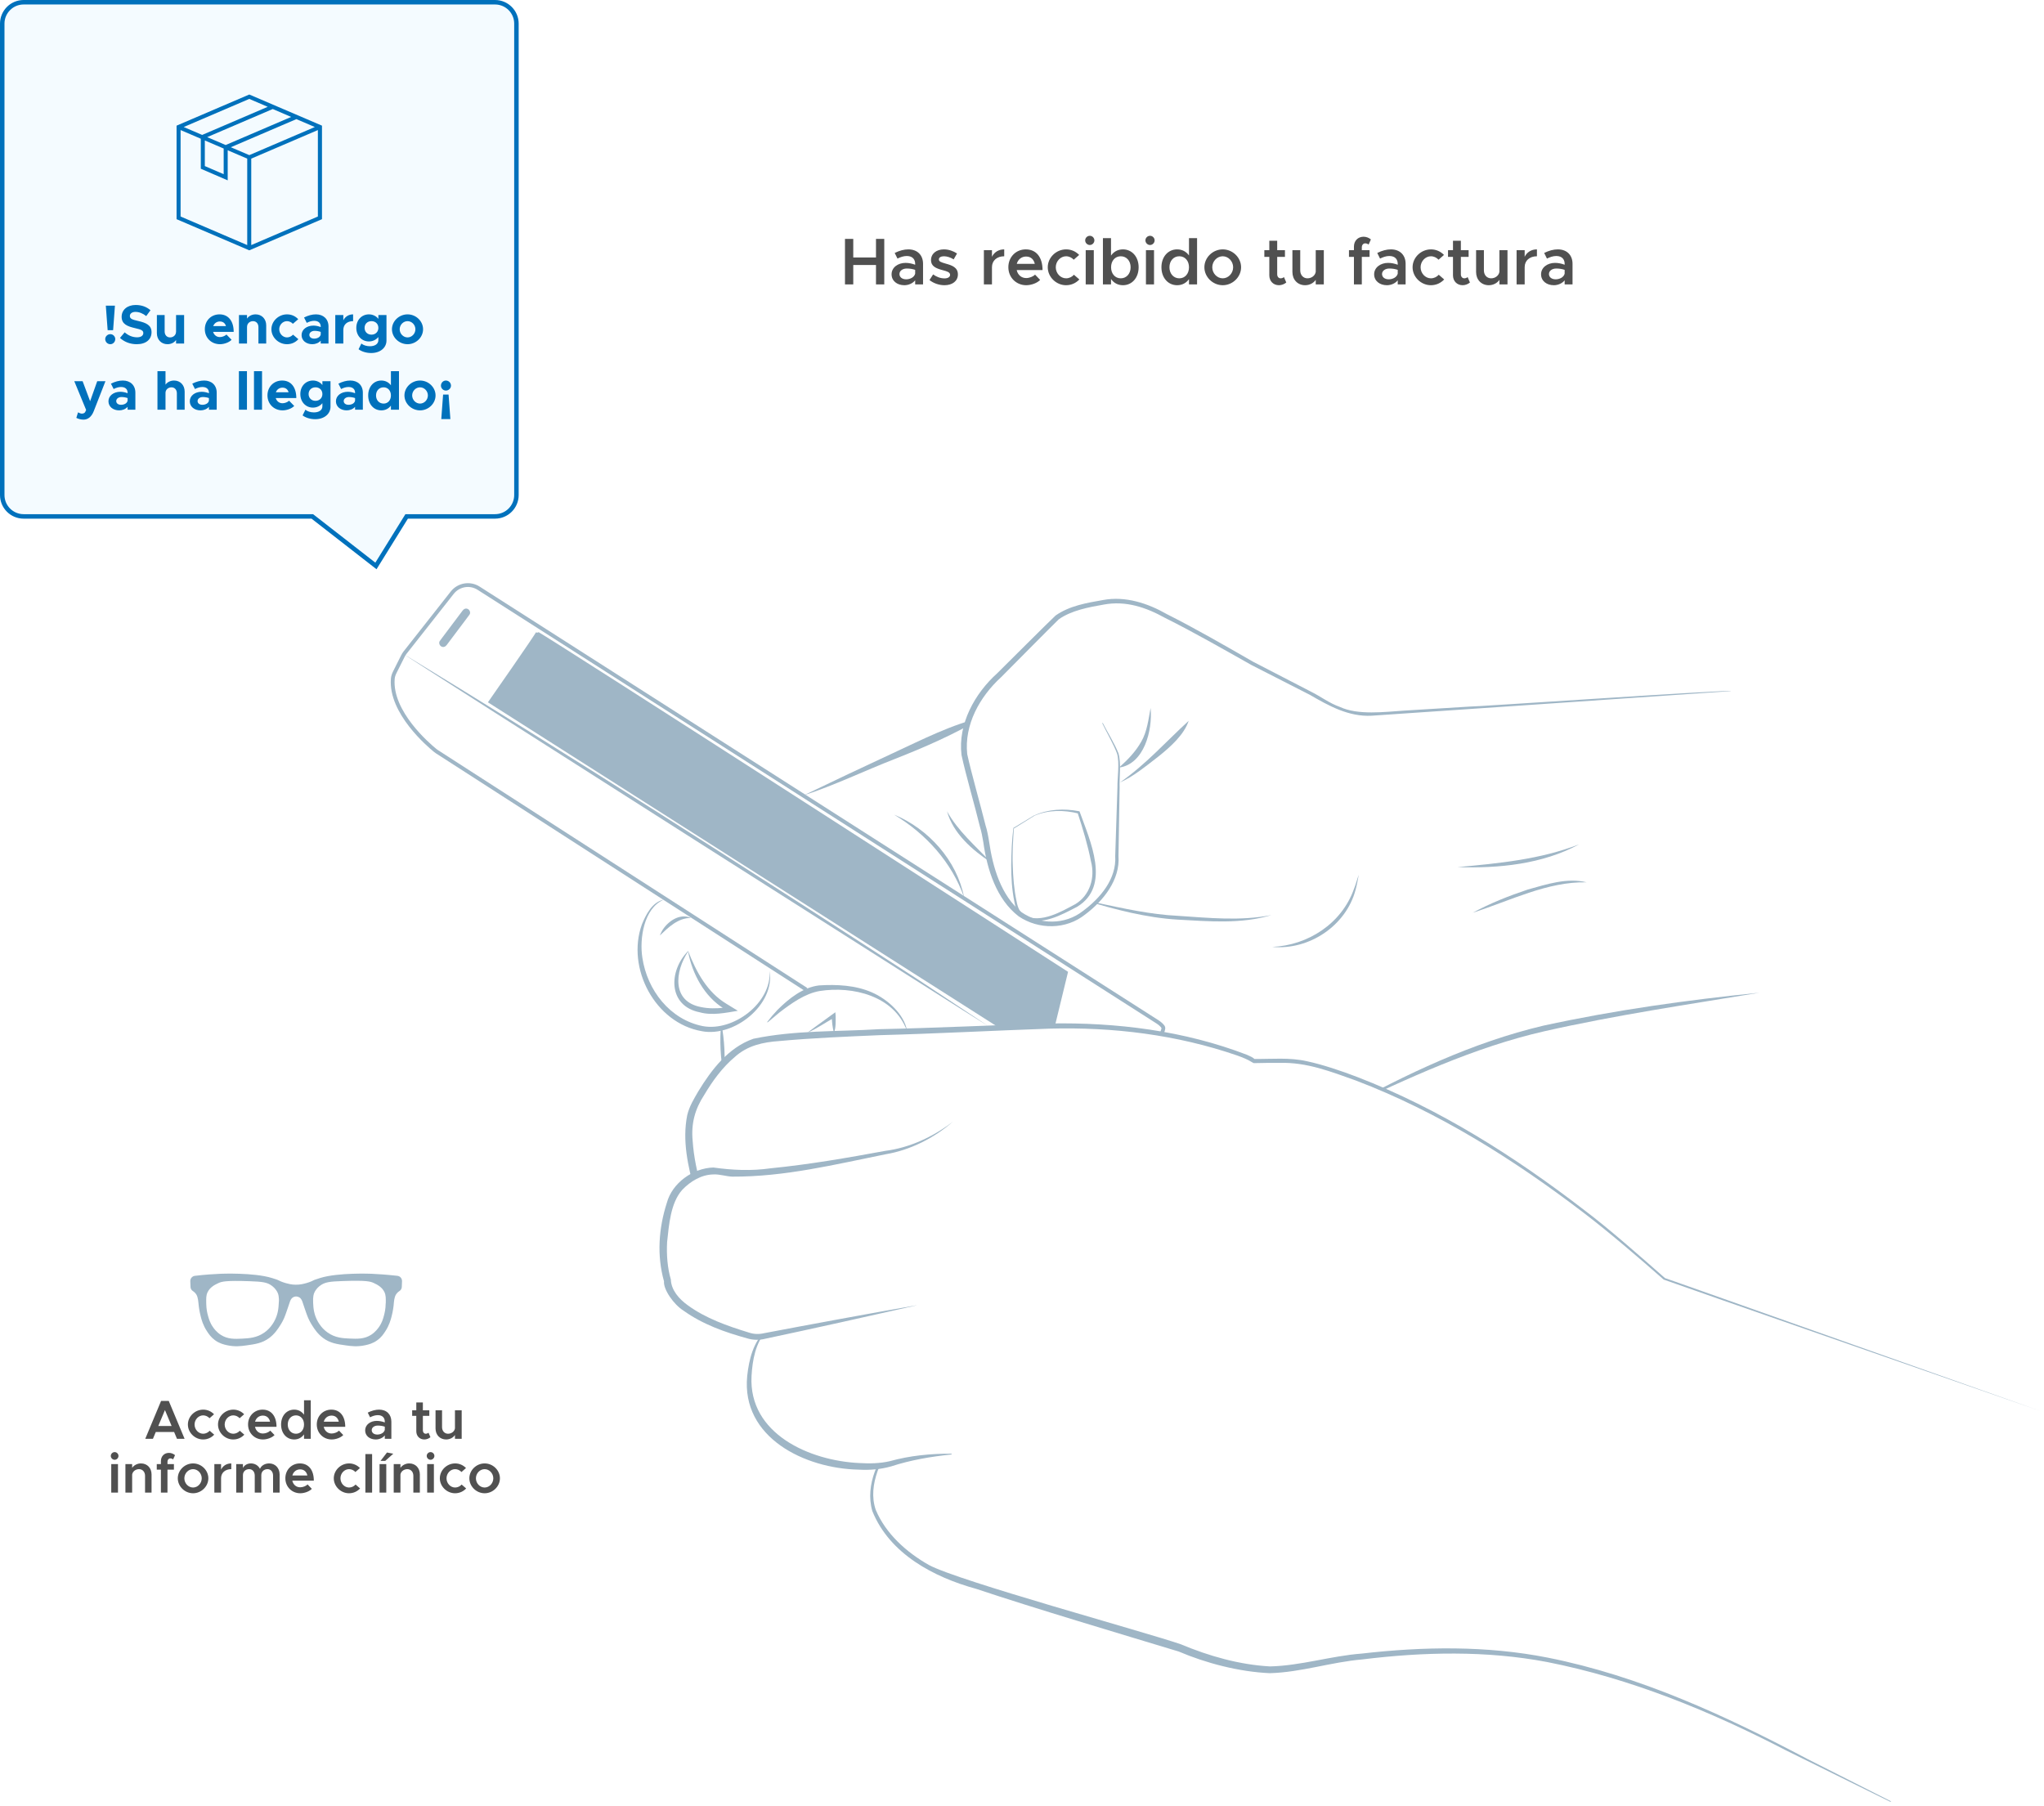 <svg width="456" height="403" viewBox="0 0 456 403" fill="none" xmlns="http://www.w3.org/2000/svg">
<path d="M90.575 115.448L90.722 115.212H91H110.441C113.076 115.212 115.212 113.076 115.212 110.441V5.271C115.212 2.636 113.076 0.5 110.441 0.5H5.271C2.636 0.5 0.5 2.636 0.5 5.271V110.441C0.5 113.076 2.636 115.212 5.271 115.212H69.5H69.672L69.807 115.317L83.868 126.264L90.575 115.448Z" fill="#F4FBFF" stroke="#0071BC"/>
<g filter="url(#filter0_d_1383_2485)">
<path d="M16.217 366.553H120.669C123.55 366.553 125.886 364.279 125.886 361.473V259.748C125.886 256.942 123.55 254.668 120.669 254.668H16.217C13.336 254.668 11 256.942 11 259.748V361.473C11 364.279 13.336 366.553 16.217 366.553Z" fill="white"/>
<path d="M125.886 238V261.813H99.011L125.886 238Z" fill="white"/>
</g>
<g filter="url(#filter1_d_1383_2485)">
<path d="M179.223 30H368.118C370.45 30 372.341 31.891 372.341 34.223V87.601C372.341 89.934 370.45 91.825 368.118 91.825H179.223C176.891 91.825 175 89.934 175 87.601V34.223C175 31.891 176.891 30 179.223 30Z" fill="white"/>
<path d="M203.996 88.607L175.002 107.013V75.536" fill="white"/>
</g>
<path d="M195.426 53.3H197.273V63.454H195.426V59.124H190.356V63.454H188.509V53.3H190.356V57.439H195.426V53.3ZM202.643 55.636C204.668 55.636 205.924 56.922 205.924 58.858V63.454H204.166V62.538C203.604 63.247 202.643 63.632 201.757 63.632C200.131 63.632 198.904 62.671 198.904 61.193C198.904 59.685 200.308 58.651 202.023 58.651C202.717 58.651 203.471 58.798 204.166 59.065V58.858C204.166 57.971 203.678 57.114 202.289 57.114C201.564 57.114 200.87 57.365 200.22 57.69L199.599 56.434C200.678 55.902 201.683 55.636 202.643 55.636ZM202.156 62.316C203.028 62.316 203.959 61.873 204.166 61.06V60.203C203.604 60.01 202.969 59.907 202.289 59.907C201.387 59.907 200.663 60.41 200.663 61.134C200.663 61.858 201.298 62.316 202.156 62.316ZM210.7 63.632C209.532 63.632 208.276 63.218 207.36 62.479L208.172 61.222C208.911 61.754 209.769 62.109 210.729 62.109C211.454 62.109 211.956 61.799 211.956 61.326C211.956 60.735 211.291 60.542 210.419 60.306C208.764 59.877 207.714 59.404 207.7 58.045C207.7 56.611 208.882 55.636 210.582 55.636C211.631 55.636 212.68 56.005 213.508 56.552L212.754 57.867C212.03 57.409 211.247 57.173 210.582 57.173C209.946 57.173 209.458 57.424 209.458 57.853C209.458 58.34 209.857 58.488 211.025 58.828C212.311 59.183 213.7 59.626 213.7 61.222C213.7 62.686 212.488 63.632 210.7 63.632ZM221.3 57.291C221.788 56.271 222.778 55.636 224.034 55.636V57.173C222.394 57.173 221.3 58.148 221.3 59.597V63.454H219.497V55.813H221.3V57.291ZM228.932 62.035C229.641 62.035 230.484 61.71 230.912 61.267L232.05 62.449C231.385 63.158 230.055 63.632 228.947 63.632C226.759 63.632 224.956 61.961 224.956 59.611C224.956 57.321 226.671 55.636 228.843 55.636C231.208 55.636 232.582 57.424 232.582 60.247H226.818C227.04 61.296 227.838 62.035 228.932 62.035ZM228.917 57.232C227.912 57.232 227.099 57.867 226.833 58.872H230.853C230.646 57.912 229.996 57.232 228.917 57.232ZM237.826 63.632C235.623 63.632 233.746 61.799 233.746 59.626C233.746 57.454 235.623 55.636 237.855 55.636C239.008 55.636 240.028 56.123 240.752 56.877L239.54 57.941C239.126 57.483 238.491 57.173 237.84 57.173C236.584 57.173 235.535 58.296 235.535 59.626C235.535 60.971 236.584 62.094 237.84 62.094C238.505 62.094 239.156 61.784 239.584 61.296L240.796 62.346C240.057 63.129 239.037 63.632 237.826 63.632ZM243.13 54.66C242.554 54.66 242.095 54.172 242.095 53.626C242.095 53.079 242.554 52.606 243.13 52.606C243.692 52.606 244.15 53.079 244.15 53.626C244.15 54.172 243.692 54.66 243.13 54.66ZM242.214 63.454V55.813H244.017V63.454H242.214ZM250.517 55.636C252.542 55.636 254.02 57.291 254.02 59.626C254.02 61.976 252.542 63.632 250.517 63.632C249.379 63.632 248.463 63.114 247.857 62.242V63.454H246.054V53.123H247.857V57.025C248.463 56.153 249.379 55.636 250.517 55.636ZM250.03 62.094C251.315 62.094 252.232 61.06 252.232 59.626C252.232 58.193 251.315 57.173 250.03 57.173C248.759 57.173 247.872 58.193 247.872 59.626C247.872 61.06 248.759 62.094 250.03 62.094ZM256.567 54.66C255.991 54.66 255.533 54.172 255.533 53.626C255.533 53.079 255.991 52.606 256.567 52.606C257.129 52.606 257.587 53.079 257.587 53.626C257.587 54.172 257.129 54.66 256.567 54.66ZM255.651 63.454V55.813H257.454V63.454H255.651ZM265.255 53.123H267.058V63.454H265.255V62.272C264.649 63.129 263.733 63.632 262.61 63.632C260.585 63.632 259.107 61.976 259.107 59.626C259.107 57.291 260.585 55.636 262.61 55.636C263.733 55.636 264.649 56.138 265.255 56.995V53.123ZM263.098 62.094C264.369 62.094 265.255 61.06 265.255 59.626C265.255 58.193 264.369 57.173 263.098 57.173C261.812 57.173 260.895 58.193 260.895 59.626C260.895 61.06 261.812 62.094 263.098 62.094ZM272.783 63.632C270.566 63.632 268.689 61.799 268.689 59.626C268.689 57.454 270.566 55.636 272.783 55.636C275 55.636 276.877 57.454 276.877 59.626C276.877 61.799 275 63.632 272.783 63.632ZM272.783 62.094C274.04 62.094 275.104 60.971 275.104 59.626C275.104 58.296 274.04 57.173 272.783 57.173C271.512 57.173 270.448 58.296 270.448 59.626C270.448 60.971 271.512 62.094 272.783 62.094ZM286.44 61.814L286.957 63.026C286.529 63.395 285.908 63.632 285.331 63.632C284.06 63.632 283.174 62.715 283.174 61.429V57.306H282.065V55.813H283.174V53.714H284.932V55.813H286.662V57.306H284.932V61.208C284.932 61.725 285.258 62.094 285.686 62.094C285.997 62.094 286.277 61.976 286.44 61.814ZM293.53 55.813H295.333V63.454H293.53V62.434C293.057 63.144 292.17 63.632 291.165 63.632C289.495 63.632 288.327 62.405 288.327 60.675V55.813H290.071V60.321C290.071 61.355 290.736 62.094 291.682 62.094C292.628 62.094 293.411 61.459 293.53 60.646V55.813ZM303.811 55.178V55.813H305.54V57.306H303.811V63.454H302.052V57.306H300.944V55.813H302.052V55.015C302.052 53.729 302.939 52.813 304.21 52.813C304.787 52.813 305.407 53.049 305.836 53.419L305.319 54.572C305.156 54.409 304.875 54.291 304.565 54.291C304.136 54.291 303.811 54.66 303.811 55.178ZM310.301 55.636C312.326 55.636 313.582 56.922 313.582 58.858V63.454H311.823V62.538C311.262 63.247 310.301 63.632 309.414 63.632C307.789 63.632 306.562 62.671 306.562 61.193C306.562 59.685 307.966 58.651 309.68 58.651C310.375 58.651 311.129 58.798 311.823 59.065V58.858C311.823 57.971 311.336 57.114 309.946 57.114C309.222 57.114 308.528 57.365 307.877 57.69L307.256 56.434C308.335 55.902 309.34 55.636 310.301 55.636ZM309.813 62.316C310.685 62.316 311.616 61.873 311.823 61.06V60.203C311.262 60.01 310.626 59.907 309.946 59.907C309.045 59.907 308.321 60.41 308.321 61.134C308.321 61.858 308.956 62.316 309.813 62.316ZM319.215 63.632C317.013 63.632 315.136 61.799 315.136 59.626C315.136 57.454 317.013 55.636 319.244 55.636C320.397 55.636 321.417 56.123 322.141 56.877L320.929 57.941C320.515 57.483 319.88 57.173 319.23 57.173C317.973 57.173 316.924 58.296 316.924 59.626C316.924 60.971 317.973 62.094 319.23 62.094C319.895 62.094 320.545 61.784 320.974 61.296L322.185 62.346C321.446 63.129 320.427 63.632 319.215 63.632ZM327.416 61.814L327.933 63.026C327.505 63.395 326.884 63.632 326.307 63.632C325.036 63.632 324.15 62.715 324.15 61.429V57.306H323.041V55.813H324.15V53.714H325.908V55.813H327.638V57.306H325.908V61.208C325.908 61.725 326.234 62.094 326.662 62.094C326.973 62.094 327.253 61.976 327.416 61.814ZM334.506 55.813H336.309V63.454H334.506V62.434C334.033 63.144 333.146 63.632 332.141 63.632C330.471 63.632 329.303 62.405 329.303 60.675V55.813H331.047V60.321C331.047 61.355 331.712 62.094 332.658 62.094C333.604 62.094 334.387 61.459 334.506 60.646V55.813ZM340.143 57.291C340.631 56.271 341.621 55.636 342.878 55.636V57.173C341.237 57.173 340.143 58.148 340.143 59.597V63.454H338.34V55.813H340.143V57.291ZM347.539 55.636C349.564 55.636 350.82 56.922 350.82 58.858V63.454H349.061V62.538C348.5 63.247 347.539 63.632 346.652 63.632C345.026 63.632 343.8 62.671 343.8 61.193C343.8 59.685 345.204 58.651 346.918 58.651C347.613 58.651 348.367 58.798 349.061 59.065V58.858C349.061 57.971 348.574 57.114 347.184 57.114C346.46 57.114 345.765 57.365 345.115 57.69L344.494 56.434C345.573 55.902 346.578 55.636 347.539 55.636ZM347.051 62.316C347.923 62.316 348.854 61.873 349.061 61.06V60.203C348.5 60.01 347.864 59.907 347.184 59.907C346.283 59.907 345.558 60.41 345.558 61.134C345.558 61.858 346.194 62.316 347.051 62.316Z" fill="#505050"/>
<path d="M55.611 21.085L39.391 28.034V48.898L55.611 55.848L71.832 48.898V28.034L55.611 21.085ZM70.239 28.339L55.611 34.61L51.493 32.848L66.12 26.576L70.239 28.339ZM45.696 31.339L49.9 33.136V38.865L45.696 37.051V31.339ZM64.967 26.085L50.34 32.356L46.222 30.593L60.849 24.322L64.95 26.085H64.967ZM55.611 22.068L59.73 23.831L45.103 30.102L40.984 28.339L55.611 22.068ZM40.289 29.017L44.798 30.949V37.644L50.798 40.237V33.526L55.154 35.39V54.678L40.289 48.305V29.017ZM70.916 48.305L56.052 54.678V35.39L70.916 29.017V48.305Z" fill="#0071BC"/>
<path d="M39.481 321L38.842 319.474H34.756L34.117 321H32.406L35.938 312.546H37.648L41.18 321H39.481ZM35.31 318.145H38.288L36.799 314.589L35.31 318.145ZM45.313 321.148C43.48 321.148 41.917 319.622 41.917 317.813C41.917 316.004 43.48 314.491 45.338 314.491C46.298 314.491 47.147 314.897 47.75 315.524L46.741 316.41C46.396 316.029 45.867 315.77 45.326 315.77C44.28 315.77 43.406 316.706 43.406 317.813C43.406 318.933 44.28 319.868 45.326 319.868C45.88 319.868 46.421 319.61 46.778 319.203L47.787 320.077C47.172 320.729 46.322 321.148 45.313 321.148ZM52.031 321.148C50.197 321.148 48.635 319.622 48.635 317.813C48.635 316.004 50.197 314.491 52.055 314.491C53.015 314.491 53.864 314.897 54.467 315.524L53.458 316.41C53.114 316.029 52.585 315.77 52.043 315.77C50.997 315.77 50.123 316.706 50.123 317.813C50.123 318.933 50.997 319.868 52.043 319.868C52.597 319.868 53.138 319.61 53.495 319.203L54.504 320.077C53.889 320.729 53.04 321.148 52.031 321.148ZM58.65 319.819C59.24 319.819 59.942 319.548 60.299 319.179L61.246 320.163C60.692 320.754 59.585 321.148 58.662 321.148C56.841 321.148 55.34 319.757 55.34 317.801C55.34 315.893 56.767 314.491 58.576 314.491C60.545 314.491 61.689 315.98 61.689 318.33H56.89C57.075 319.203 57.739 319.819 58.65 319.819ZM58.637 315.82C57.801 315.82 57.124 316.349 56.902 317.185H60.249C60.077 316.386 59.536 315.82 58.637 315.82ZM67.826 312.399H69.328V321H67.826V320.016C67.322 320.729 66.559 321.148 65.624 321.148C63.938 321.148 62.707 319.769 62.707 317.813C62.707 315.869 63.938 314.491 65.624 314.491C66.559 314.491 67.322 314.909 67.826 315.623V312.399ZM66.03 319.868C67.088 319.868 67.826 319.007 67.826 317.813C67.826 316.619 67.088 315.77 66.03 315.77C64.959 315.77 64.196 316.619 64.196 317.813C64.196 319.007 64.959 319.868 66.03 319.868ZM73.983 319.819C74.574 319.819 75.275 319.548 75.632 319.179L76.579 320.163C76.026 320.754 74.918 321.148 73.995 321.148C72.174 321.148 70.673 319.757 70.673 317.801C70.673 315.893 72.1 314.491 73.909 314.491C75.878 314.491 77.022 315.98 77.022 318.33H72.223C72.408 319.203 73.072 319.819 73.983 319.819ZM73.971 315.82C73.134 315.82 72.457 316.349 72.236 317.185H75.583C75.41 316.386 74.869 315.82 73.971 315.82ZM84.577 314.491C86.263 314.491 87.309 315.561 87.309 317.173V321H85.844V320.237C85.377 320.828 84.577 321.148 83.839 321.148C82.485 321.148 81.464 320.348 81.464 319.117C81.464 317.862 82.633 317.001 84.06 317.001C84.639 317.001 85.266 317.124 85.844 317.345V317.173C85.844 316.435 85.439 315.721 84.282 315.721C83.679 315.721 83.1 315.93 82.559 316.201L82.042 315.155C82.941 314.712 83.777 314.491 84.577 314.491ZM84.171 320.053C84.897 320.053 85.672 319.683 85.844 319.007V318.293C85.377 318.133 84.848 318.047 84.282 318.047C83.531 318.047 82.928 318.465 82.928 319.068C82.928 319.671 83.457 320.053 84.171 320.053ZM95.594 319.634L96.025 320.643C95.668 320.951 95.151 321.148 94.671 321.148C93.613 321.148 92.874 320.385 92.874 319.314V315.881H91.952V314.638H92.874V312.891H94.339V314.638H95.778V315.881H94.339V319.13C94.339 319.56 94.609 319.868 94.966 319.868C95.225 319.868 95.459 319.769 95.594 319.634ZM101.497 314.638H102.998V321H101.497V320.151C101.103 320.742 100.365 321.148 99.528 321.148C98.137 321.148 97.165 320.126 97.165 318.687V314.638H98.617V318.391C98.617 319.253 99.171 319.868 99.959 319.868C100.746 319.868 101.398 319.339 101.497 318.662V314.638ZM25.582 325.678C25.102 325.678 24.721 325.272 24.721 324.817C24.721 324.362 25.102 323.968 25.582 323.968C26.05 323.968 26.431 324.362 26.431 324.817C26.431 325.272 26.05 325.678 25.582 325.678ZM24.819 333V326.638H26.321V333H24.819ZM31.45 326.491C32.84 326.491 33.812 327.512 33.812 328.952V333H32.36V329.247C32.36 328.386 31.807 327.77 31.019 327.77C30.232 327.77 29.579 328.299 29.481 328.976V333H27.98V326.638H29.481V327.487C29.875 326.897 30.613 326.491 31.45 326.491ZM37.362 326.109V326.638H38.801V327.881H37.362V333H35.897V327.881H34.974V326.638H35.897V325.974C35.897 324.903 36.636 324.14 37.694 324.14C38.174 324.14 38.691 324.337 39.047 324.645L38.617 325.605C38.481 325.469 38.248 325.371 37.989 325.371C37.632 325.371 37.362 325.678 37.362 326.109ZM43.073 333.148C41.227 333.148 39.664 331.622 39.664 329.813C39.664 328.004 41.227 326.491 43.073 326.491C44.918 326.491 46.481 328.004 46.481 329.813C46.481 331.622 44.918 333.148 43.073 333.148ZM43.073 331.868C44.119 331.868 45.005 330.933 45.005 329.813C45.005 328.706 44.119 327.77 43.073 327.77C42.014 327.77 41.129 328.706 41.129 329.813C41.129 330.933 42.014 331.868 43.073 331.868ZM49.321 327.869C49.727 327.02 50.552 326.491 51.598 326.491V327.77C50.232 327.77 49.321 328.582 49.321 329.788V333H47.82V326.638H49.321V327.869ZM60.056 326.491C61.385 326.491 62.382 327.512 62.382 328.952V333H60.918V329.198C60.918 328.361 60.413 327.77 59.687 327.77C58.863 327.77 58.297 328.324 58.297 329.099V333H56.832V329.198C56.832 328.361 56.328 327.77 55.59 327.77C54.777 327.77 54.199 328.324 54.199 329.099V333H52.698V326.638H54.199V327.5C54.519 326.884 55.171 326.491 55.971 326.491C56.869 326.491 57.608 326.946 58.001 327.697C58.309 326.958 59.109 326.491 60.056 326.491ZM66.971 331.819C67.562 331.819 68.263 331.548 68.62 331.179L69.568 332.163C69.014 332.754 67.906 333.148 66.984 333.148C65.162 333.148 63.661 331.757 63.661 329.801C63.661 327.893 65.089 326.491 66.897 326.491C68.866 326.491 70.011 327.98 70.011 330.33H65.212C65.396 331.203 66.061 331.819 66.971 331.819ZM66.959 327.82C66.122 327.82 65.445 328.349 65.224 329.185H68.571C68.399 328.386 67.857 327.82 66.959 327.82ZM77.861 333.148C76.027 333.148 74.465 331.622 74.465 329.813C74.465 328.004 76.027 326.491 77.885 326.491C78.845 326.491 79.694 326.897 80.297 327.524L79.288 328.41C78.944 328.029 78.414 327.77 77.873 327.77C76.827 327.77 75.953 328.706 75.953 329.813C75.953 330.933 76.827 331.868 77.873 331.868C78.427 331.868 78.968 331.61 79.325 331.203L80.334 332.077C79.719 332.729 78.87 333.148 77.861 333.148ZM81.514 333V324.399H83.015V333H81.514ZM84.896 325.925L86.336 324.054L87.738 324.325L85.942 325.925H84.896ZM84.674 333V326.638H86.176V333H84.674ZM91.305 326.491C92.695 326.491 93.667 327.512 93.667 328.952V333H92.215V329.247C92.215 328.386 91.662 327.77 90.874 327.77C90.087 327.77 89.434 328.299 89.336 328.976V333H87.835V326.638H89.336V327.487C89.73 326.897 90.468 326.491 91.305 326.491ZM96.06 325.678C95.58 325.678 95.199 325.272 95.199 324.817C95.199 324.362 95.58 323.968 96.06 323.968C96.528 323.968 96.909 324.362 96.909 324.817C96.909 325.272 96.528 325.678 96.06 325.678ZM95.297 333V326.638H96.798V333H95.297ZM101.522 333.148C99.688 333.148 98.125 331.622 98.125 329.813C98.125 328.004 99.688 326.491 101.546 326.491C102.506 326.491 103.355 326.897 103.958 327.524L102.949 328.41C102.604 328.029 102.075 327.77 101.534 327.77C100.488 327.77 99.614 328.706 99.614 329.813C99.614 330.933 100.488 331.868 101.534 331.868C102.088 331.868 102.629 331.61 102.986 331.203L103.995 332.077C103.38 332.729 102.531 333.148 101.522 333.148ZM108.119 333.148C106.273 333.148 104.71 331.622 104.71 329.813C104.71 328.004 106.273 326.491 108.119 326.491C109.965 326.491 111.528 328.004 111.528 329.813C111.528 331.622 109.965 333.148 108.119 333.148ZM108.119 331.868C109.165 331.868 110.051 330.933 110.051 329.813C110.051 328.706 109.165 327.77 108.119 327.77C107.061 327.77 106.175 328.706 106.175 329.813C106.175 330.933 107.061 331.868 108.119 331.868Z" fill="#505050"/>
<path d="M24.015 73.666L23.609 68.19H25.64L25.233 73.666H24.015ZM24.618 76.792C23.978 76.792 23.474 76.275 23.474 75.647C23.474 75.069 23.978 74.552 24.618 74.552C25.221 74.552 25.713 75.069 25.713 75.647C25.713 76.275 25.221 76.792 24.618 76.792ZM30.52 76.792C29.056 76.792 27.752 76.299 26.767 75.389L27.813 74.146C28.613 74.835 29.523 75.254 30.594 75.254C31.505 75.254 31.972 74.835 31.972 74.306C31.972 73.703 31.48 73.519 30.188 73.223C28.404 72.817 27.136 72.313 27.136 70.676C27.136 69.113 28.416 68.043 30.262 68.043C31.64 68.043 32.711 68.474 33.572 69.212L32.624 70.516C31.874 69.913 31.025 69.581 30.213 69.581C29.437 69.581 28.97 69.987 28.97 70.492C28.97 71.107 29.474 71.304 30.779 71.599C32.6 72.005 33.806 72.546 33.806 74.109C33.806 75.721 32.587 76.792 30.52 76.792ZM39.279 70.282H41.076V76.644H39.279V75.844C38.898 76.423 38.184 76.792 37.36 76.792C35.981 76.792 34.997 75.77 34.997 74.331V70.282H36.732V73.949C36.732 74.737 37.224 75.278 37.938 75.278C38.688 75.278 39.267 74.737 39.267 74.048L39.279 74.085V70.282ZM49.056 75.204C49.561 75.204 50.176 74.971 50.52 74.638L51.665 75.807C51.099 76.398 50.004 76.792 49.069 76.792C47.173 76.792 45.697 75.401 45.697 73.445C45.697 71.525 47.112 70.135 48.97 70.135C50.964 70.135 52.133 71.648 52.133 74.048H47.543C47.752 74.737 48.306 75.204 49.056 75.204ZM49.044 71.722C48.367 71.722 47.801 72.116 47.567 72.756H50.41C50.237 72.128 49.77 71.722 49.044 71.722ZM57.027 70.135C58.405 70.135 59.39 71.156 59.39 72.596V76.644H57.655V72.977C57.655 72.19 57.163 71.648 56.449 71.648C55.698 71.648 55.12 72.19 55.12 72.879L55.108 72.842V76.644H53.311V70.282H55.108V71.082C55.489 70.504 56.203 70.135 57.027 70.135ZM64.02 76.792C62.137 76.792 60.55 75.266 60.55 73.457C60.55 71.648 62.149 70.135 64.032 70.135C65.066 70.135 65.915 70.553 66.53 71.218L65.336 72.239C65.016 71.882 64.512 71.648 64.02 71.648C63.084 71.648 62.297 72.473 62.297 73.445C62.297 74.441 63.084 75.278 64.032 75.278C64.524 75.278 65.041 75.032 65.373 74.663L66.567 75.672C65.939 76.361 65.078 76.792 64.02 76.792ZM70.49 70.135C72.151 70.135 73.284 71.181 73.284 72.842V76.644H71.549V76.004C71.093 76.521 70.367 76.792 69.678 76.792C68.325 76.792 67.279 75.98 67.279 74.761C67.279 73.506 68.448 72.645 69.924 72.645C70.441 72.645 71.007 72.756 71.549 72.965V72.842C71.549 72.165 71.13 71.574 70.084 71.574C69.493 71.574 68.94 71.771 68.435 72.03L67.832 70.836C68.731 70.381 69.604 70.135 70.49 70.135ZM70.084 75.549C70.773 75.549 71.425 75.229 71.549 74.638V74.048C71.142 73.9 70.675 73.814 70.183 73.814C69.53 73.814 69.014 74.195 69.014 74.712C69.014 75.229 69.469 75.549 70.084 75.549ZM76.594 71.464C77.013 70.639 77.8 70.135 78.772 70.135V71.648C77.443 71.648 76.594 72.411 76.594 73.605V76.644H74.798V70.282H76.594V71.464ZM84.411 70.282H86.22V75.967C86.22 77.604 84.805 78.76 82.799 78.76C81.679 78.76 80.621 78.404 79.993 77.912L80.621 76.644C81.039 77.013 81.778 77.247 82.516 77.247C83.672 77.247 84.411 76.718 84.411 75.893V75.192C83.906 75.807 83.143 76.176 82.307 76.176C80.707 76.176 79.489 74.921 79.489 73.149C79.489 71.377 80.707 70.135 82.307 70.135C83.168 70.135 83.98 70.541 84.411 71.144V70.282ZM82.873 74.663C83.771 74.663 84.411 74.035 84.411 73.149C84.411 72.263 83.771 71.648 82.873 71.648C81.974 71.648 81.335 72.263 81.335 73.149C81.335 74.035 81.974 74.663 82.873 74.663ZM90.925 76.792C89.03 76.792 87.443 75.266 87.443 73.457C87.443 71.648 89.03 70.135 90.925 70.135C92.808 70.135 94.383 71.648 94.383 73.457C94.383 75.266 92.808 76.792 90.925 76.792ZM90.925 75.278C91.873 75.278 92.673 74.441 92.673 73.457C92.673 72.473 91.873 71.648 90.925 71.648C89.965 71.648 89.166 72.473 89.166 73.457C89.166 74.441 89.965 75.278 90.925 75.278Z" fill="#0071BC"/>
<path d="M18.627 93.622C18.098 93.622 17.458 93.462 17.028 93.228L17.409 91.997C17.717 92.17 18.037 92.28 18.246 92.28C18.59 92.28 18.861 92.17 18.996 91.936L19.218 91.468L16.572 85.045H18.43L20.104 89.512L21.691 85.045H23.525L20.916 91.727C20.436 92.969 19.624 93.622 18.627 93.622ZM27.408 84.897C29.069 84.897 30.201 85.943 30.201 87.605V91.407H28.466V90.767C28.011 91.284 27.285 91.554 26.596 91.554C25.242 91.554 24.196 90.742 24.196 89.524C24.196 88.269 25.365 87.408 26.842 87.408C27.359 87.408 27.925 87.518 28.466 87.728V87.605C28.466 86.928 28.048 86.337 27.002 86.337C26.411 86.337 25.858 86.534 25.353 86.792L24.75 85.599C25.648 85.143 26.522 84.897 27.408 84.897ZM27.002 90.312C27.691 90.312 28.343 89.992 28.466 89.401V88.81C28.06 88.663 27.593 88.577 27.1 88.577C26.448 88.577 25.931 88.958 25.931 89.475C25.931 89.992 26.387 90.312 27.002 90.312ZM38.831 84.897C40.21 84.897 41.194 85.919 41.194 87.358V91.407H39.459V87.74C39.459 86.952 38.967 86.411 38.253 86.411C37.502 86.411 36.924 86.952 36.924 87.641V91.407H35.128V82.805H36.924V85.82C37.318 85.266 38.019 84.897 38.831 84.897ZM45.553 84.897C47.214 84.897 48.346 85.943 48.346 87.605V91.407H46.611V90.767C46.156 91.284 45.43 91.554 44.741 91.554C43.388 91.554 42.342 90.742 42.342 89.524C42.342 88.269 43.511 87.408 44.987 87.408C45.504 87.408 46.07 87.518 46.611 87.728V87.605C46.611 86.928 46.193 86.337 45.147 86.337C44.556 86.337 44.003 86.534 43.498 86.792L42.895 85.599C43.794 85.143 44.667 84.897 45.553 84.897ZM45.147 90.312C45.836 90.312 46.488 89.992 46.611 89.401V88.81C46.205 88.663 45.738 88.577 45.245 88.577C44.593 88.577 44.077 88.958 44.077 89.475C44.077 89.992 44.532 90.312 45.147 90.312ZM53.297 91.407V82.805H55.094V91.407H53.297ZM56.662 91.407V82.805H58.459V91.407H56.662ZM63.029 89.967C63.534 89.967 64.149 89.733 64.493 89.401L65.638 90.57C65.072 91.161 63.977 91.554 63.041 91.554C61.147 91.554 59.67 90.164 59.67 88.207C59.67 86.288 61.085 84.897 62.943 84.897C64.936 84.897 66.105 86.411 66.105 88.81H61.516C61.725 89.499 62.279 89.967 63.029 89.967ZM63.017 86.485C62.34 86.485 61.774 86.879 61.54 87.518H64.383C64.21 86.891 63.743 86.485 63.017 86.485ZM71.923 85.045H73.732V90.73C73.732 92.367 72.317 93.523 70.311 93.523C69.191 93.523 68.133 93.166 67.505 92.674L68.133 91.407C68.551 91.776 69.29 92.01 70.028 92.01C71.185 92.01 71.923 91.481 71.923 90.656V89.955C71.418 90.57 70.656 90.939 69.819 90.939C68.219 90.939 67.001 89.684 67.001 87.912C67.001 86.14 68.219 84.897 69.819 84.897C70.68 84.897 71.492 85.303 71.923 85.906V85.045ZM70.385 89.426C71.283 89.426 71.923 88.798 71.923 87.912C71.923 87.026 71.283 86.411 70.385 86.411C69.487 86.411 68.847 87.026 68.847 87.912C68.847 88.798 69.487 89.426 70.385 89.426ZM78.154 84.897C79.816 84.897 80.948 85.943 80.948 87.605V91.407H79.213V90.767C78.757 91.284 78.031 91.554 77.342 91.554C75.989 91.554 74.943 90.742 74.943 89.524C74.943 88.269 76.112 87.408 77.588 87.408C78.105 87.408 78.671 87.518 79.213 87.728V87.605C79.213 86.928 78.794 86.337 77.748 86.337C77.158 86.337 76.604 86.534 76.1 86.792L75.496 85.599C76.395 85.143 77.269 84.897 78.154 84.897ZM77.748 90.312C78.437 90.312 79.09 89.992 79.213 89.401V88.81C78.807 88.663 78.339 88.577 77.847 88.577C77.195 88.577 76.678 88.958 76.678 89.475C76.678 89.992 77.133 90.312 77.748 90.312ZM87.212 82.805H89.008V91.407H87.212V90.496C86.707 91.161 85.969 91.554 85.071 91.554C83.372 91.554 82.142 90.176 82.142 88.22C82.142 86.275 83.372 84.897 85.071 84.897C85.969 84.897 86.707 85.291 87.212 85.956V82.805ZM85.587 90.041C86.535 90.041 87.212 89.29 87.212 88.22C87.212 87.162 86.535 86.411 85.587 86.411C84.591 86.411 83.889 87.162 83.889 88.22C83.889 89.29 84.591 90.041 85.587 90.041ZM93.711 91.554C91.816 91.554 90.228 90.029 90.228 88.22C90.228 86.411 91.816 84.897 93.711 84.897C95.593 84.897 97.168 86.411 97.168 88.22C97.168 90.029 95.593 91.554 93.711 91.554ZM93.711 90.041C94.658 90.041 95.458 89.204 95.458 88.22C95.458 87.235 94.658 86.411 93.711 86.411C92.751 86.411 91.951 87.235 91.951 88.22C91.951 89.204 92.751 90.041 93.711 90.041ZM99.467 84.897C100.107 84.897 100.611 85.414 100.611 86.042C100.611 86.62 100.107 87.137 99.467 87.137C98.864 87.137 98.372 86.62 98.372 86.042C98.372 85.414 98.864 84.897 99.467 84.897ZM100.07 88.023L100.476 93.499H98.445L98.852 88.023H100.07Z" fill="#0071BC"/>
<path d="M82.799 284.39C82.799 284.39 75.494 284.085 71.494 285.322C70.782 285.543 70.257 285.729 70.257 285.729C69.816 285.966 69.172 286.255 68.359 286.475C67.799 286.628 67.003 286.848 65.952 286.831C64.986 286.831 64.257 286.611 63.715 286.475C62.918 286.255 62.274 285.966 61.816 285.729C61.816 285.729 61.291 285.526 60.579 285.322C56.562 284.085 49.274 284.39 49.274 284.39C47.765 284.458 45.799 284.577 43.511 284.848C43.02 284.899 42.647 285.339 42.664 285.831C42.664 286.255 42.697 286.678 42.715 287.102C42.715 287.424 42.901 287.712 43.172 287.882C43.206 287.899 43.24 287.933 43.274 287.95C43.274 287.95 43.681 288.221 43.969 288.678C44.426 289.407 44.443 290.407 44.545 291.289C44.545 291.289 44.664 292.424 44.986 293.644C45.172 294.39 45.494 295.594 46.359 296.899C46.748 297.492 47.206 298.187 48.087 298.831C49.07 299.543 50.003 299.763 50.715 299.916C52.409 300.289 53.748 300.119 54.935 299.95C56.918 299.678 58.426 299.458 59.935 298.339C61.138 297.441 61.85 296.322 62.274 295.661C62.579 295.187 63.138 294.305 63.545 293.068C63.816 292.255 64.121 291.458 64.376 290.644C64.528 290.17 64.698 289.644 65.189 289.305C65.511 289.085 65.85 289.034 66.07 289.034C66.291 289.034 66.63 289.102 66.952 289.305C67.443 289.644 67.613 290.17 67.765 290.644C68.02 291.458 68.325 292.255 68.596 293.068C69.02 294.305 69.562 295.187 69.867 295.661C70.291 296.322 71.003 297.441 72.206 298.339C73.715 299.458 75.24 299.678 77.206 299.95C78.376 300.119 79.731 300.289 81.426 299.916C82.138 299.763 83.087 299.543 84.053 298.831C84.935 298.204 85.392 297.492 85.782 296.899C86.647 295.594 86.969 294.373 87.155 293.644C87.477 292.424 87.596 291.289 87.596 291.289C87.681 290.407 87.715 289.407 88.172 288.678C88.46 288.221 88.867 287.95 88.867 287.95C88.901 287.933 88.935 287.899 88.969 287.882C89.24 287.712 89.426 287.424 89.426 287.102C89.426 286.678 89.46 286.255 89.477 285.831C89.494 285.322 89.121 284.899 88.63 284.848C86.342 284.594 84.392 284.458 82.867 284.39H82.799ZM62.409 290.712C62.342 291.831 62.257 293.339 61.308 295C61.053 295.441 60.392 296.56 59.087 297.475C57.342 298.695 55.579 298.78 54.02 298.865C52.392 298.95 50.731 299.017 49.138 297.983C48.138 297.339 47.545 296.509 47.342 296.204C46.647 295.221 46.392 294.305 46.189 293.56C46.053 293.102 45.816 292.119 45.799 290.848C45.782 289.712 45.748 288.983 46.104 288.238C46.681 287 47.867 286.424 48.596 286.085C49.426 285.695 50.342 285.441 55.715 285.628C58.477 285.729 59.681 285.848 60.782 286.695C61.053 286.899 61.748 287.441 62.155 288.373C62.257 288.594 62.511 289.238 62.426 290.729L62.409 290.712ZM86.257 290.831C86.24 292.119 85.986 293.085 85.867 293.543C85.664 294.305 85.409 295.204 84.715 296.187C84.511 296.475 83.918 297.322 82.918 297.966C81.325 299 79.647 298.916 78.037 298.848C76.477 298.78 74.698 298.695 72.969 297.458C71.664 296.543 71.02 295.441 70.748 294.983C69.799 293.322 69.698 291.814 69.647 290.695C69.562 289.204 69.816 288.56 69.918 288.339C70.325 287.407 71.003 286.865 71.291 286.661C72.409 285.814 73.596 285.695 76.359 285.594C81.731 285.407 82.647 285.661 83.477 286.051C84.206 286.39 85.392 286.966 85.969 288.204C86.308 288.95 86.291 289.678 86.274 290.814L86.257 290.831Z" fill="#9FB6C6" stroke="#9FB6C6" stroke-width="0.424" stroke-miterlimit="10"/>
<path d="M161.475 240.068C160.712 236.153 160.509 232.187 160.899 228.204C161.662 232.119 161.848 236.085 161.475 240.068Z" fill="#9FB6C6"/>
<path d="M243.731 201.373C239.595 199.915 253.206 204.339 262.985 204.729C269.409 204.983 275.172 206.051 283.646 204.118" fill="white"/>
<path d="M243.729 201.373L243.102 201.187C243.102 201.187 242.983 201.17 242.932 201.102C243.085 201.017 243.068 201.102 243.136 201.085L243.458 201.153L244.746 201.424C250.678 202.678 256.729 204.034 262.78 204.322C269.763 204.78 276.695 205.526 283.644 204.153C276.881 206.203 269.678 205.542 262.746 205.17C259.22 204.966 255.746 204.39 252.322 203.644C249.491 203 245.424 201.983 243.017 201.102C243.017 201.085 243.085 201.119 243.136 201.136L243.746 201.39L243.729 201.373Z" fill="#9FB6C6"/>
<path d="M299.423 247.492C313.627 239.645 328.491 232.56 344.356 228.814C360.254 225.356 376.356 223.102 392.525 221.475C376.525 224.119 360.457 226.475 344.644 230.051C328.847 233.645 314.017 240.594 299.423 247.492Z" fill="#9FB6C6"/>
<path d="M155.81 265.526C155.81 265.526 151.776 252.967 154.793 246.967C156.352 243.831 161.776 233.831 169.403 232.153C177.03 230.475 218.64 229.645 218.64 229.645C218.64 229.645 244.589 227.272 261.572 231.102C278.556 234.933 279.725 236.729 279.725 236.729C279.725 236.729 289.911 236.441 291.454 237.187C291.454 237.187 325.403 243.611 371.335 285.306C371.335 285.306 423.674 303.068 455.284 314.797" fill="white"/>
<path d="M155.014 265.78C153.489 260.271 152.166 254.492 153.319 248.763C153.811 246.746 154.844 245.119 155.777 243.492C158.709 238.678 162.505 233.678 168.082 231.746C177.336 229.814 186.828 230.187 196.2 229.61C208.946 229.339 221.455 228.712 234.15 228.339C249.099 228.068 264.217 229.949 278.217 235.339C278.963 235.712 279.421 235.797 280.099 236.475L279.692 236.255C283.726 236.305 287.658 235.865 291.641 236.78C294.912 237.475 299.319 238.932 302.811 240.288C321.15 247.356 337.946 258.034 353.455 269.983C359.031 274.17 366.183 280.526 371.455 285.153C371.133 284.983 455.285 314.831 455.251 314.814C455.251 314.797 371.167 285.543 371.15 285.475C365.828 280.78 358.641 274.627 353.099 270.424C337.59 258.593 320.777 248.034 302.489 241.068C296.98 239.102 291.505 236.949 285.556 237.136C283.607 237.119 281.641 237.136 279.692 237.187L279.285 236.966C278.387 236.373 277.099 235.882 276.031 235.492C262.573 230.848 248.336 229.102 234.133 229.492C221.489 229.932 208.861 230.61 196.217 230.949C188.76 231.271 181.285 231.577 173.878 232.255C170.183 232.509 166.743 233.271 163.946 235.797C161.183 238.119 158.98 241.119 157.116 244.271C155.031 247.441 154.167 250.695 154.522 254.458C154.76 258.085 155.539 261.746 156.59 265.238L154.98 265.763L155.014 265.78Z" fill="#9FB6C6"/>
<path d="M421.745 402C417.881 400.119 401.813 392.153 398.44 390.509C381.609 381.78 363.745 374.458 345.135 370.797C331.575 368.221 317.592 368.543 303.914 370.221C296.965 370.814 290.253 373.102 283.287 373.289C276.338 372.984 268.965 371.017 262.965 368.458C249.694 364.441 230.762 358.814 217.779 354.475C208.372 351.899 198.457 346.695 194.609 337.119C192.897 331.204 196.118 325.051 199.677 320.526C196.948 325.051 193.423 331.153 195.372 336.848C197.609 342.187 202.253 346.339 207.236 349.153C213.813 352.729 255.525 364.102 263.457 366.848C269.762 369.492 276.542 371.407 283.321 371.78C290.186 371.628 296.897 369.441 303.779 368.916C317.559 367.339 331.66 367.119 345.338 369.831C365.847 373.916 384.948 382.763 403.304 392.475L421.847 401.865L421.779 402.017L421.745 402Z" fill="#9FB6C6"/>
<path d="M212.269 324.407C212.269 324.407 205.066 324.254 199.134 325.966C193.201 327.678 180.201 325.966 173.473 320.339C166.744 314.712 167.54 307.017 167.54 307.017C167.54 307.017 167.642 300.136 170.93 296.848" fill="white"/>
<path d="M212.271 324.492C207.644 324.983 203.169 325.729 198.813 327.153C196.406 327.831 193.983 328.017 191.593 327.881C179.559 327.644 165.339 320.746 166.695 307C167.084 303.305 168.05 299.339 170.881 296.78L171 296.898C168.525 299.593 167.864 303.475 167.661 307.017C166.983 319.915 180.661 325.898 191.695 326.407C193.983 326.542 196.322 326.509 198.542 325.983C203 324.746 207.661 324.288 212.288 324.322V324.492H212.271Z" fill="#9FB6C6"/>
<path d="M204.44 291.237L170.253 298.136C169.236 298.339 168.202 298.305 167.219 298.034C162.558 296.763 149.033 292.475 148.914 285.61C148.914 285.61 146.253 277.797 149.948 267.475C150.202 266.763 150.592 266.085 151.084 265.509C152.626 263.695 156.389 260.22 161.575 261.509C168.457 263.237 197.558 257.136 197.558 257.136C197.558 257.136 205.219 256.356 212.575 250.254" fill="white"/>
<path d="M204.439 291.237C195.201 293.339 180.032 296.712 170.794 298.661C169.54 299 167.981 299 166.71 298.593C161.71 297.221 156.777 295.475 152.489 292.407C150.303 291.051 147.964 287.678 148.133 285.865C146.506 280.068 146.947 274.017 148.761 268.373C149.947 263.932 154.591 260.593 159.15 260.475C163.422 261.068 167.591 261.271 171.964 260.644C180.523 259.797 189.015 258.322 197.472 256.763C202.947 256.068 208.201 253.61 212.574 250.254C208.388 253.915 202.998 256.61 197.625 257.509C186.286 259.797 175.083 262.559 163.388 262.509C161.964 262.458 160.591 261.949 159.184 262.017C156.489 262.051 154.032 263.543 152.201 265.458C149.591 268.373 149.235 273.322 148.828 277.102C148.676 279.915 148.896 282.848 149.659 285.458C149.744 287.831 151.489 289.797 153.388 291.17C157.405 294.119 162.286 295.831 167.049 297.288C168.218 297.678 169.303 297.712 170.523 297.424C179.777 295.661 195.1 292.831 204.422 291.22L204.439 291.237Z" fill="#9FB6C6"/>
<path d="M202.305 229.915C199.458 222.17 190.238 219.932 182.831 221.102C179.56 221.678 176.56 223.848 173.932 225.848C173.034 226.576 172.136 227.339 171.238 228.102L171.153 228.017C171.865 227.068 172.627 226.17 173.458 225.305C175.983 222.763 179.17 220.271 182.712 219.848C186.644 219.593 190.865 219.797 194.526 221.407C198.034 222.932 201.712 226.288 202.339 229.915H202.305Z" fill="#9FB6C6"/>
<path d="M148.017 200.746C145.559 201.221 143.949 205.119 143.949 205.119C139.779 214.509 146.966 223.797 146.966 223.797C146.966 223.797 155.356 233.339 164.288 228.17C173.22 223 171.695 216.594 171.695 216.594" fill="white"/>
<path d="M148.015 200.746C143.626 202.678 142.643 209.407 143.304 213.661C144.388 220.898 149.439 227.475 156.812 228.932C163.592 230.187 172.168 223.763 171.693 216.593C172.948 224.153 163.795 231.441 156.609 230.068C146.151 228.288 139.677 216 143.202 206.237C144.117 204.017 145.473 201.305 148.015 200.729V200.746Z" fill="#9FB6C6"/>
<path d="M180.171 230.356C182.205 228.814 184.307 227.356 186.358 225.831L186.426 226.628C186.426 227.831 186.51 229.373 186.036 230.39C185.714 229.153 185.561 227.899 185.578 226.645L186.239 227.001C184.239 228.034 182.154 229.56 180.188 230.356H180.171Z" fill="#9FB6C6"/>
<path d="M153.524 212.187C155.32 216.831 157.778 221.39 162.117 223.983L164.608 225.509C161.863 225.967 158.846 226.611 156.117 225.848C148.981 224.441 149.117 216.594 153.524 212.17V212.187ZM153.507 212.306C150.558 216.712 149.812 223.441 156.388 224.678C158.083 225.034 159.846 225.017 161.558 224.814L161.524 225.034C157.134 222.322 154.439 217.272 153.507 212.322V212.306Z" fill="#9FB6C6"/>
<path d="M179.372 177.407C185.914 174.255 192.474 171.153 199.05 168.102C205.542 165.102 212.508 161.509 219.27 160.034C213.016 163.78 206.372 166.678 199.592 169.339C192.931 171.932 185.897 175.322 179.372 177.407Z" fill="#9FB6C6"/>
<path d="M386.17 154.119L306.052 159.339C300.34 159.526 295.696 156.644 294.475 155.814C294.238 155.644 293.984 155.509 293.73 155.373L279.306 147.966C279.187 147.916 279.086 147.848 278.984 147.797C277.357 146.848 263.323 138.712 255.781 135.373C249.492 132.593 241.153 135.322 237.831 136.627C236.933 136.983 236.103 137.509 235.425 138.204L221.577 152.051C215.408 158.221 214.984 165.068 215.052 167.441C215.052 167.949 215.153 168.458 215.272 168.966L219.781 186.238C219.865 186.526 219.916 186.831 219.95 187.136C221.509 200.221 227.611 203.983 227.611 203.983C227.611 203.983 234.035 208.644 240.831 204.356C245.577 201.356 247.747 197.424 248.611 195.339C248.95 194.526 249.12 193.678 249.153 192.814L249.679 171.339V170.339C249.73 169.153 249.459 167.966 248.916 166.916L246.001 161.322" fill="white"/>
<path d="M386.169 154.187C369.847 155.305 321.423 158.644 305.983 159.678C300.881 159.949 296.423 157.458 292.186 155C288.932 153.356 282.423 150 279.169 148.356C272.999 144.882 266.237 141 259.932 137.865C255.66 135.492 251.152 133.966 246.237 134.882C242.847 135.475 239.016 136.187 236.203 138.17C234.508 139.814 225.203 149.204 223.355 151.068C218.559 155.441 215.084 161.712 215.779 168.255C216.728 172.593 218.796 179.78 219.864 184.119C220.203 185.119 220.508 186.763 220.66 187.763C221.474 193.441 223.305 199.865 227.915 203.526C231.966 206.339 237.644 206.356 241.576 203.255C245.474 200.373 249.118 196.085 248.796 190.966L249.288 175.712C249.254 173.509 249.796 170.271 249.22 168.17C248.491 166.136 246.847 163.339 245.898 161.339L246.016 161.288C247.05 163.339 248.711 165.966 249.525 168.085C250.169 170.271 249.694 173.475 249.779 175.729L249.525 190.983C249.932 196.255 246.152 200.983 242.101 204.017C237.881 207.407 231.711 207.475 227.237 204.424C222.288 200.61 220.22 193.983 219.372 187.916C219.203 186.848 218.932 185.441 218.61 184.424C217.542 179.983 215.457 172.899 214.508 168.458C213.661 161.526 217.474 154.695 222.474 150.204C224.491 148.221 233.61 139.085 235.491 137.322C238.61 135.136 242.423 134.509 246.084 133.865C251.067 132.932 256.084 134.593 260.322 137.017C266.627 140.187 273.372 144.085 279.508 147.61C282.728 149.288 289.271 152.644 292.491 154.322C294.61 155.373 296.644 156.932 298.915 157.712C302.949 159.61 308.932 158.814 313.203 158.543L327.779 157.644C327.779 157.78 386.355 153.797 386.118 154.17L386.169 154.187Z" fill="#9FB6C6"/>
<path d="M256.693 158.017C257.151 162.932 255.252 170.492 249.642 171.254C251.608 169.475 253.286 167.78 254.591 165.492C255.913 163.271 256.235 160.305 256.676 158.017H256.693Z" fill="#9FB6C6"/>
<path d="M249.864 174.56C255.576 170.594 260.101 165.475 265.186 160.814C264.152 163.933 261.101 166.644 258.474 168.746C255.796 170.797 252.779 173.322 249.864 174.56Z" fill="#9FB6C6"/>
<path d="M230.762 182L226.186 184.848C226.016 187.271 225.813 190.339 225.931 192.983C226.016 195.712 226.219 198.441 226.796 201.102C227.033 202.441 227.541 203.712 228.677 204.356C232.406 205.949 236.643 203.458 239.931 201.695C243.135 199.746 244.355 195.814 243.389 192.187C242.677 188.526 241.575 184.915 240.406 181.339L240.575 181.492C237.389 180.678 233.847 180.661 230.745 182H230.762ZM230.711 181.932C233.83 180.509 237.372 180.339 240.711 180.983C240.83 181.017 240.83 180.983 240.88 181.136C243.202 187.661 247.931 197.661 240.304 202.305C236.779 204.119 232.389 206.627 228.389 204.814C227.067 204.068 226.508 202.509 226.304 201.204C225.745 198.492 225.592 195.729 225.592 192.983C225.626 190.237 225.728 187.424 226.084 184.712L230.694 181.915L230.711 181.932Z" fill="#9FB6C6"/>
<path d="M179.881 220.78L97.457 167.695C97.322 167.61 97.186 167.509 97.067 167.407C95.627 166.238 87.051 158.949 87.627 151.458C87.661 150.932 87.847 150.424 88.085 149.949L89.881 146.373C90.017 146.102 90.169 145.848 90.356 145.61L100.898 132.221C102.305 130.441 104.83 130 106.762 131.221L258.288 228.017C258.745 228.322 259.169 228.678 259.491 229.136C259.712 229.475 259.101 230.712 259.101 230.712" stroke="#9FB6C6" stroke-width="0.847" stroke-miterlimit="10"/>
<path d="M90.086 145.949C126.425 168.051 168.594 195.034 204.323 218.22L220.425 228.881C220.493 229.119 89.849 146 90.086 145.949Z" fill="#9FB6C6"/>
<path d="M235.22 228.492L238.034 216.915C238.034 216.915 119.847 140.712 119.796 141.085C119.746 141.458 109.152 156.627 109.152 156.627L222.695 228.915" fill="#9FB6C6"/>
<path d="M235.22 228.492L238.034 216.915C238.034 216.915 119.847 140.712 119.796 141.085C119.746 141.458 109.152 156.627 109.152 156.627L222.695 228.915" stroke="#9FB6C6" stroke-width="0.424" stroke-miterlimit="10"/>
<path d="M325.167 193.458C325.167 193.458 342.117 193.458 352.286 188.373Z" fill="white"/>
<path d="M325.167 193.458C334.337 192.61 343.625 191.746 352.286 188.373C344.083 192.814 334.354 193.763 325.167 193.458Z" fill="#9FB6C6"/>
<path d="M328.558 203.627C328.558 203.627 347.202 195.153 353.981 196.848Z" fill="white"/>
<path d="M328.558 203.627C332.473 201.509 336.625 199.864 340.829 198.458C345.049 197.288 349.592 195.763 353.981 196.848C345.269 196.627 336.761 201.017 328.558 203.627Z" fill="#9FB6C6"/>
<path d="M99.66 143.898C101.152 141.915 102.626 139.949 104.118 137.966C104.321 137.678 104.542 137.407 104.745 137.119C105.033 136.729 104.813 136.119 104.423 135.898C103.965 135.627 103.491 135.831 103.203 136.22C101.711 138.204 100.237 140.17 98.745 142.153C98.542 142.441 98.321 142.712 98.118 143C97.83 143.39 98.05 144 98.44 144.22C98.897 144.492 99.372 144.288 99.66 143.898Z" fill="#9FB6C6"/>
<path d="M283.827 211.255C283.827 211.255 299.742 212.102 303.132 195.153Z" fill="white"/>
<path d="M283.827 211.255C291.81 210.916 299.319 206.017 302.031 198.39C302.471 197.339 302.725 196.238 303.132 195.153C302.912 196.271 302.725 197.424 302.42 198.526C300.285 206.56 292.047 212.034 283.827 211.255Z" fill="#9FB6C6"/>
<path d="M221.051 192.39C216.898 189.644 212.644 185.949 211.271 181C213.729 185.441 217.61 188.695 221.051 192.39Z" fill="#9FB6C6"/>
<path d="M154.117 204.797C151.236 204.797 149.134 206.882 147.202 208.712C147.321 208.373 147.507 208.068 147.66 207.729C148.88 205.594 151.643 203.644 154.134 204.797H154.117Z" fill="#9FB6C6"/>
<path d="M199.458 181.746C207.152 184.933 213.474 191.949 215.085 200.204C212.322 192.356 206.559 186.017 199.458 181.746Z" fill="#9FB6C6"/>
<defs>
<filter id="filter0_d_1383_2485" x="7.5" y="235.5" width="121.886" height="135.553" filterUnits="userSpaceOnUse" color-interpolation-filters="sRGB">
<feFlood flood-opacity="0" result="BackgroundImageFix"/>
<feColorMatrix in="SourceAlpha" type="matrix" values="0 0 0 0 0 0 0 0 0 0 0 0 0 0 0 0 0 0 127 0" result="hardAlpha"/>
<feOffset dy="1"/>
<feGaussianBlur stdDeviation="1.75"/>
<feColorMatrix type="matrix" values="0 0 0 0 0 0 0 0 0 0 0 0 0 0 0 0 0 0 0.2 0"/>
<feBlend mode="normal" in2="BackgroundImageFix" result="effect1_dropShadow_1383_2485"/>
<feBlend mode="normal" in="SourceGraphic" in2="effect1_dropShadow_1383_2485" result="shape"/>
</filter>
<filter id="filter1_d_1383_2485" x="171.5" y="27.5" width="204.341" height="84.013" filterUnits="userSpaceOnUse" color-interpolation-filters="sRGB">
<feFlood flood-opacity="0" result="BackgroundImageFix"/>
<feColorMatrix in="SourceAlpha" type="matrix" values="0 0 0 0 0 0 0 0 0 0 0 0 0 0 0 0 0 0 127 0" result="hardAlpha"/>
<feOffset dy="1"/>
<feGaussianBlur stdDeviation="1.75"/>
<feColorMatrix type="matrix" values="0 0 0 0 0 0 0 0 0 0 0 0 0 0 0 0 0 0 0.2 0"/>
<feBlend mode="normal" in2="BackgroundImageFix" result="effect1_dropShadow_1383_2485"/>
<feBlend mode="normal" in="SourceGraphic" in2="effect1_dropShadow_1383_2485" result="shape"/>
</filter>
</defs>
</svg>
